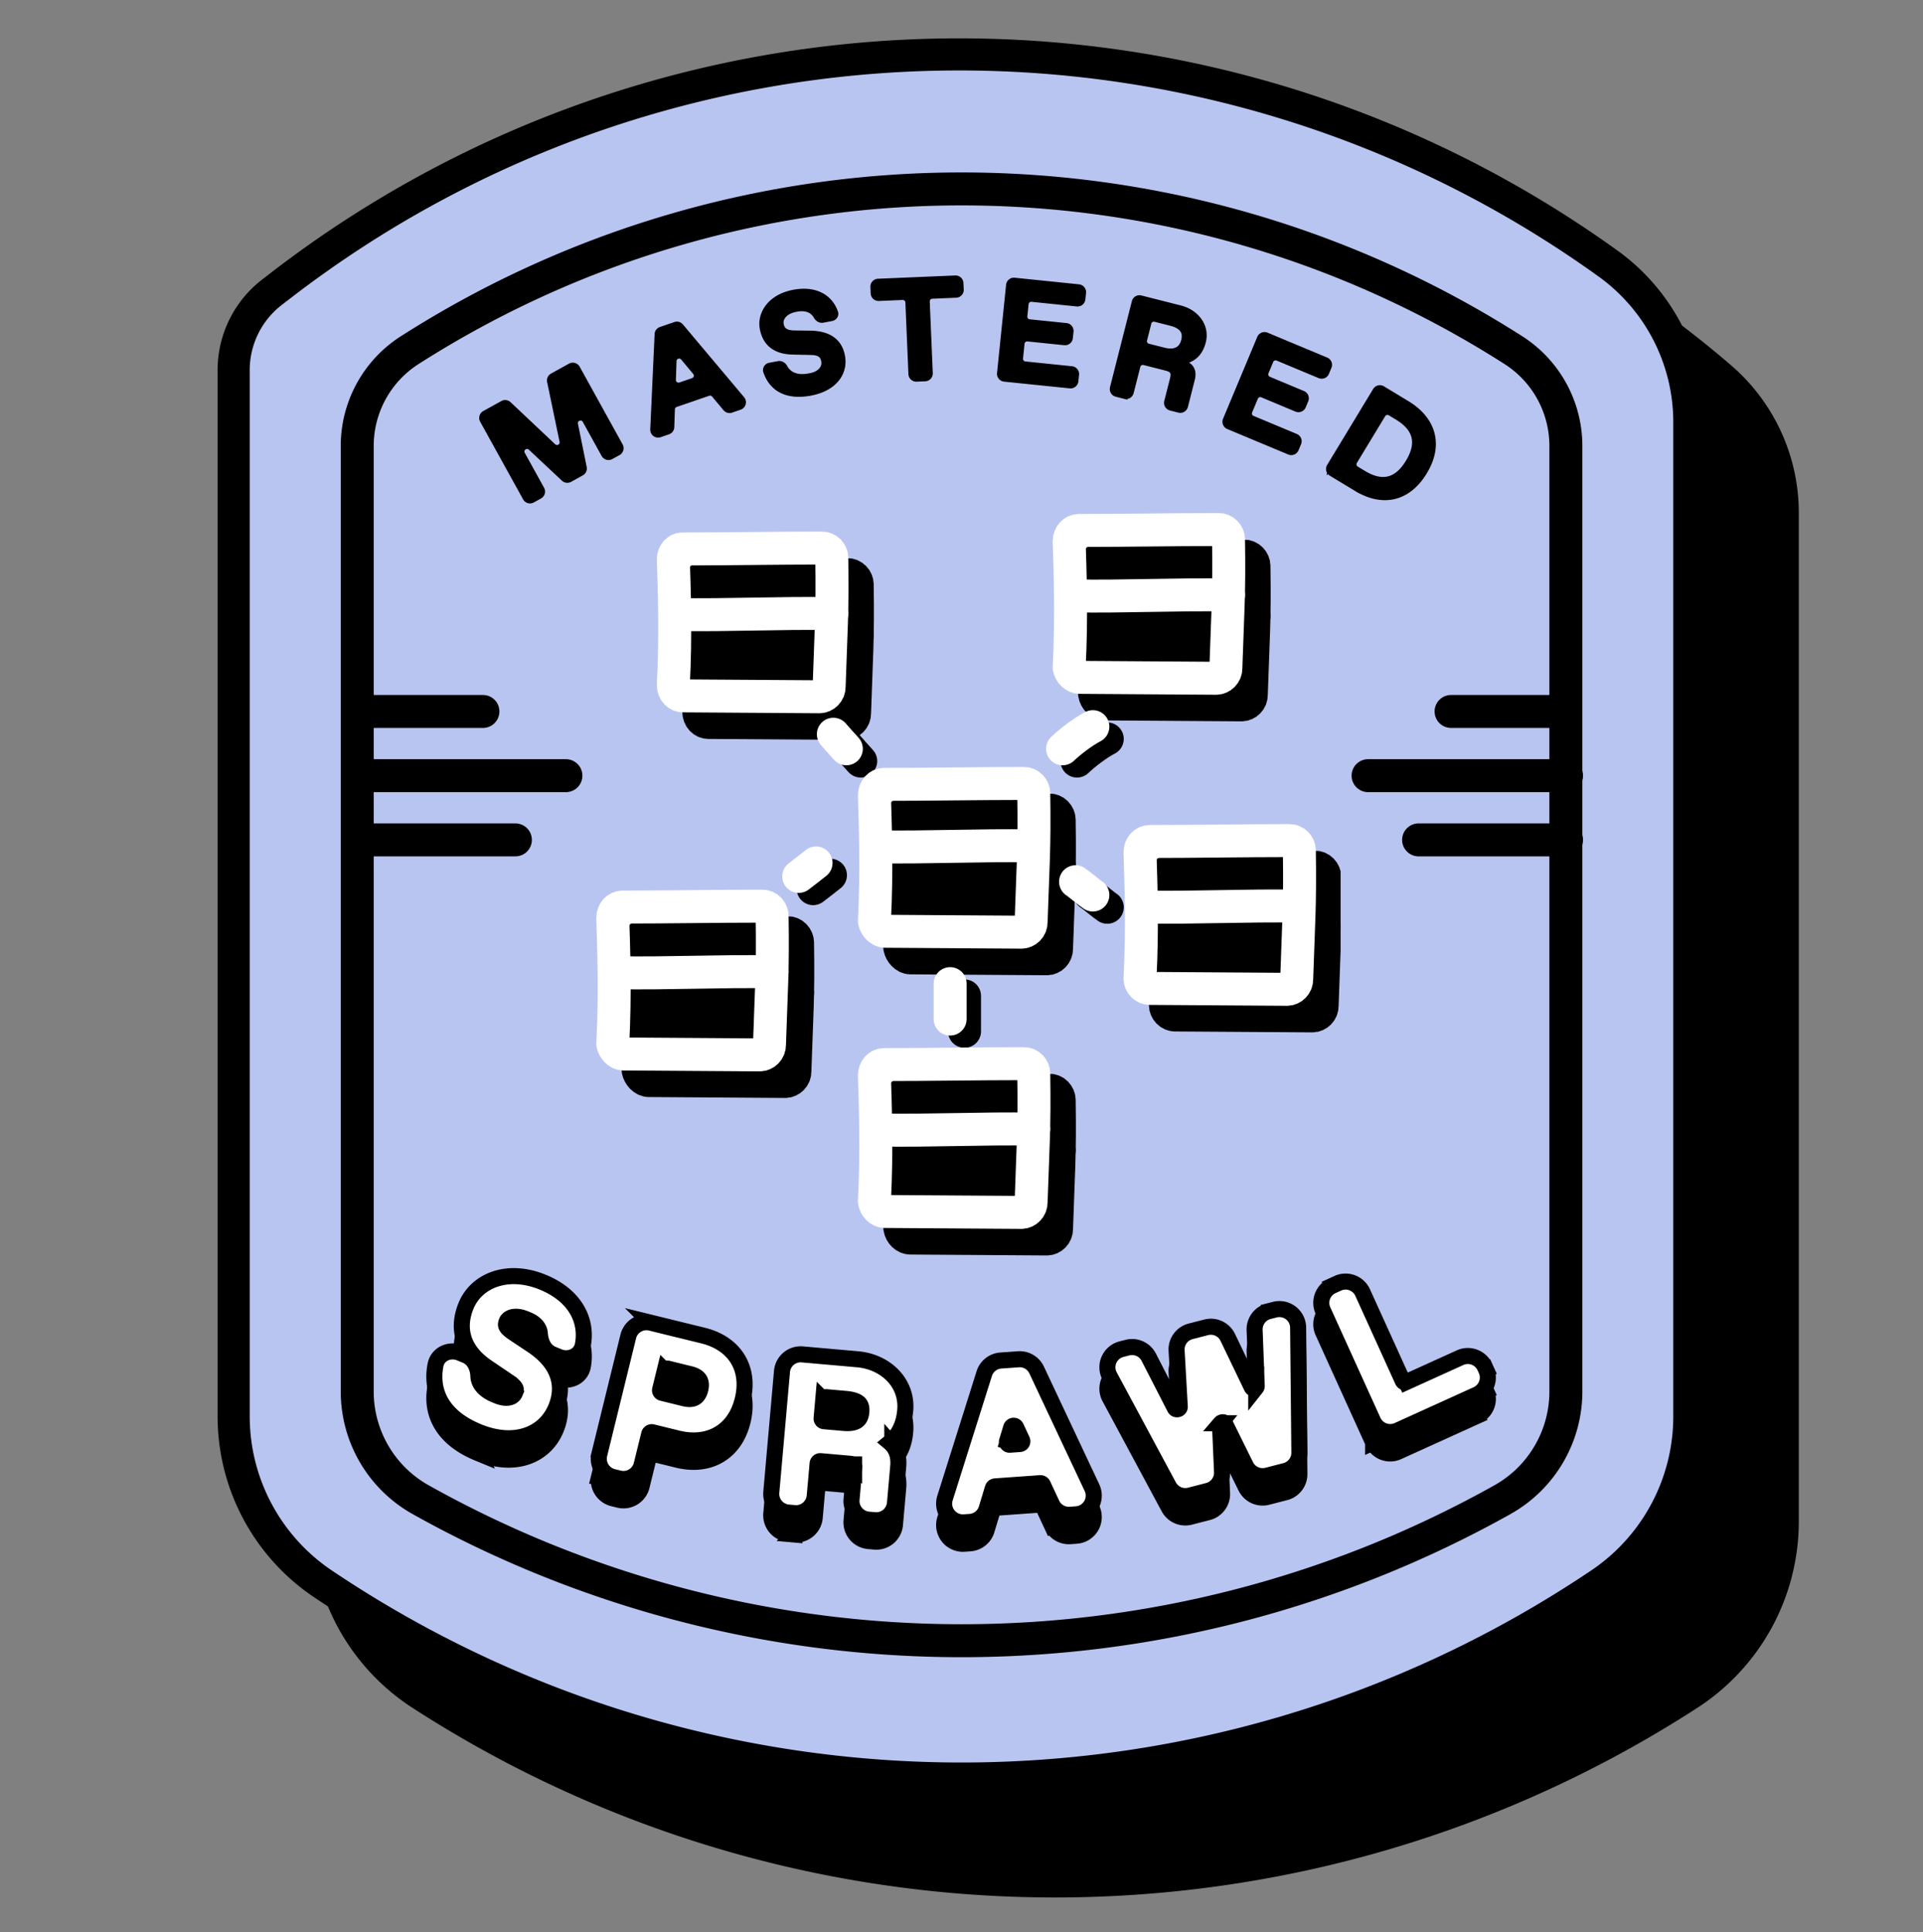 <svg width="200" height="201" viewBox="0 0 200 201" fill="none" xmlns="http://www.w3.org/2000/svg">
  <rect x="0" y="0" width="200" height="201" fill="#808080" stroke="none"/>
  <g clip-path="url(#a)">
    <path d="M187.083 158.248a23.1 23.1 0 0 1-10.555 19.397c-40.66 26.299-92.967 26.299-133.628 0a23.101 23.101 0 0 1-10.554-19.397V49.226c0-3.277 1.428-6.39 3.91-8.53l3.121-2.687c40.428-34.818 100.246-34.818 140.674 0a20.24 20.24 0 0 1 7.032 15.335v104.904Z" fill="#000"/>
    <path d="M175.699 147.322a20.99 20.99 0 0 1-9.275 17.417c-40.162 27.015-92.686 27.015-132.848 0a20.99 20.99 0 0 1-9.274-17.417V38.498c0-3.177 1.476-6.174 3.995-8.11l1.026-.79c40.448-31.087 96.493-31.98 137.909-2.194a20.344 20.344 0 0 1 8.467 16.516v103.402Z" fill="#B9C5F1" stroke="#000" stroke-width="3.34"/>
    <path d="M162.857 144.737c0 4.671-2.525 8.977-6.601 11.258a115.205 115.205 0 0 1-112.502 0 12.9 12.9 0 0 1-6.601-11.258V46.386c0-4.036 2.058-7.793 5.459-9.965 34.995-22.36 79.791-22.36 114.787 0a11.826 11.826 0 0 1 5.458 9.965v98.351Z" stroke="#000" stroke-width="3.429"/>
    <g clip-path="url(#b)">
      <path d="m108.744 99.582-15.462.427c-.183 0-.366-.171-.366-.342V89.256c0-.17.183-.342.366-.342l15.462-.426c.183 0 .366.17.366.341v10.412c0 .17-.183.341-.366.341Z" fill="#000"/>
      <path d="m94.692 99.634 14.179.094c.553 0 1.013-.471 1.013-1.037.184-5.754.369-7.64.276-13.395 0-.566-.46-1.037-1.012-1.037-4.788 0-9.76.094-14.548.094-.552 0-1.012.472-1.012 1.132.092 3.019.276 7.83 0 13.111.092.472.552 1.038 1.105 1.038Z" fill="#000" stroke="#000" stroke-width="3.429" stroke-miterlimit="10" stroke-linecap="round" stroke-linejoin="round"/>
      <path d="M93.956 89.984c5.432.094 10.772-.189 16.205-.094" stroke="#000" stroke-width="3.429" stroke-miterlimit="10" stroke-linecap="round" stroke-linejoin="round"/>
      <path d="m73.686 75.147 14.18.094c.552 0 1.012-.472 1.012-1.037.184-5.754.368-7.64.276-13.395 0-.566-.46-1.037-1.013-1.037-4.787 0-9.76.094-14.547.094-.46 0-.92.472-.92 1.038.091 3.018.276 7.829 0 13.11 0 .661.46 1.133 1.012 1.133Z" fill="#000" stroke="#000" stroke-width="3.429" stroke-miterlimit="10" stroke-linecap="round" stroke-linejoin="round"/>
      <path d="M72.95 66.117c5.524.094 10.772-.189 16.204-.095" stroke="#000" stroke-width="3.429" stroke-miterlimit="10" stroke-linecap="round" stroke-linejoin="round"/>
      <path d="m114.948 73.222 14.179.095c.552 0 1.013-.472 1.013-1.038.184-5.754.368-7.64.276-13.394 0-.566-.46-1.038-1.013-1.038-4.787 0-9.759.095-14.547.095-.552 0-1.013.471-1.013 1.132.092 3.018.276 7.829 0 13.11.092.567.553 1.038 1.105 1.038Z" fill="#000" stroke="#000" stroke-width="3.429" stroke-miterlimit="10" stroke-linecap="round" stroke-linejoin="round"/>
      <path d="M114.212 64.177c5.432.094 10.772-.189 16.204-.094" stroke="#000" stroke-width="3.429" stroke-miterlimit="10" stroke-linecap="round" stroke-linejoin="round"/>
      <path d="m94.692 128.78 14.179.095c.553 0 1.013-.472 1.013-1.038.184-5.754.369-7.64.276-13.394 0-.566-.46-1.038-1.012-1.038-4.788 0-9.76.095-14.548.095-.552 0-1.012.471-1.012 1.132.092 3.018.276 7.829 0 13.111.092.566.552 1.037 1.105 1.037Z" fill="#000" stroke="#000" stroke-width="3.429" stroke-miterlimit="10" stroke-linecap="round" stroke-linejoin="round"/>
      <path d="M93.956 119.736c5.432.094 10.772-.189 16.205-.094" stroke="#000" stroke-width="3.429" stroke-miterlimit="10" stroke-linecap="round" stroke-linejoin="round"/>
      <path d="m67.48 112.397 14.18.095c.552 0 1.012-.472 1.012-1.038.184-5.754.369-7.64.276-13.394 0-.566-.46-1.038-1.012-1.038-4.788 0-9.76.095-14.548.095-.552 0-1.012.471-1.012 1.132.092 3.018.276 7.829 0 13.111.092.471.552 1.037 1.105 1.037Z" fill="#000" stroke="#000" stroke-width="3.429" stroke-miterlimit="10" stroke-linecap="round" stroke-linejoin="round"/>
      <path d="M66.744 103.372c5.433.094 10.773-.188 16.205-.094" stroke="#000" stroke-width="3.429" stroke-miterlimit="10" stroke-linecap="round" stroke-linejoin="round"/>
      <path d="m122.222 105.576 14.271.094c.552 0 1.013-.471 1.013-1.037.184-5.754.368-7.64.276-13.394 0-.566-.46-1.038-1.013-1.038-4.787 0-9.759.094-14.547.094-.552 0-1.013.472-1.013 1.132.092 3.019.276 7.83 0 13.112 0 .565.461 1.037 1.013 1.037Z" fill="#000" stroke="#000" stroke-width="3.429" stroke-miterlimit="10" stroke-linecap="round" stroke-linejoin="round"/>
      <path d="M121.486 96.541c5.432.095 10.772-.188 16.204-.094m-25.679-17.282c.84-.795 2.152-1.788 3.149-2.305m-14.845 26.729v3.687m-15.744-14.84c.451-.328 1.372-1.066 1.8-1.4m1.799-13.387c.321.385 1.028 1.156 1.35 1.516m23.84 13.825c.3.184 1.5 1.198 1.8 1.382" stroke="#000" stroke-width="3.429" stroke-miterlimit="10" stroke-linecap="round" stroke-linejoin="round"/>
    </g>
    <path d="m106.072 96.891-15.353.372c-.181 0-.363-.148-.363-.297v-9.082c0-.15.182-.298.363-.298l15.353-.372c.182 0 .363.149.363.297v9.082c0 .15-.181.298-.363.298Z" fill="#000"/>
    <path d="m92.048 96.869 14.179.094c.552 0 1.012-.471 1.012-1.037.185-5.754.369-7.64.277-13.395 0-.566-.461-1.037-1.013-1.037-4.788 0-9.76.094-14.547.094-.553 0-1.013.472-1.013 1.132.092 3.018.276 7.829 0 13.111.092.472.552 1.038 1.105 1.038ZM71.041 72.382l14.18.094c.552 0 1.012-.472 1.012-1.037.184-5.754.368-7.64.276-13.395 0-.566-.46-1.037-1.013-1.037-4.787 0-9.759.094-14.547.094-.46 0-.92.472-.92 1.038.092 3.018.276 7.829 0 13.11 0 .661.46 1.133 1.012 1.133Z" stroke="#fff" stroke-width="3.429" stroke-miterlimit="10" stroke-linecap="round" stroke-linejoin="round"/>
    <path d="M70.305 63.923c5.524.094 10.772-.189 16.204-.094m25.794 6.628 14.179.095c.552 0 1.013-.472 1.013-1.038.184-5.754.368-7.64.276-13.394 0-.566-.46-1.038-1.013-1.038-4.787 0-9.759.095-14.547.095-.552 0-1.013.471-1.013 1.132.092 3.018.276 7.829 0 13.11.092.567.553 1.038 1.105 1.038Z" stroke="#fff" stroke-width="3.429" stroke-miterlimit="10" stroke-linecap="round" stroke-linejoin="round"/>
    <path d="M111.567 61.983c5.432.095 10.772-.188 16.204-.094m-35.723 64.126 14.179.095c.552 0 1.012-.472 1.012-1.038.185-5.754.369-7.64.277-13.394 0-.566-.461-1.038-1.013-1.038-4.788 0-9.76.095-14.547.095-.553 0-1.013.471-1.013 1.132.092 3.018.276 7.829 0 13.111.092.566.552 1.037 1.105 1.037Z" stroke="#fff" stroke-width="3.429" stroke-miterlimit="10" stroke-linecap="round" stroke-linejoin="round"/>
    <path d="M91.311 117.542c5.432.095 10.772-.188 16.205-.094m-42.68-7.816 14.179.095c.552 0 1.013-.472 1.013-1.038.184-5.754.368-7.64.276-13.394 0-.566-.46-1.038-1.013-1.038-4.788 0-9.76.094-14.547.094-.553 0-1.013.472-1.013 1.132.092 3.019.276 7.829 0 13.112.092.471.552 1.037 1.105 1.037Z" stroke="#fff" stroke-width="3.429" stroke-miterlimit="10" stroke-linecap="round" stroke-linejoin="round"/>
    <path d="M64.1 101.178c5.431.095 10.771-.188 16.204-.094M91.087 88.08c5.432.095 10.772-.188 16.204-.093m12.286 14.824 14.271.094c.552 0 1.013-.471 1.013-1.037.184-5.754.368-7.64.276-13.394 0-.566-.461-1.038-1.013-1.038-4.788 0-9.76.094-14.547.094-.553 0-1.013.472-1.013 1.132.092 3.019.276 7.83 0 13.112 0 .566.46 1.037 1.013 1.037Z" stroke="#fff" stroke-width="3.429" stroke-miterlimit="10" stroke-linecap="round" stroke-linejoin="round"/>
    <path d="M118.84 94.348c5.433.094 10.773-.189 16.205-.094m-24.532-16.366c.84-.794 2.152-1.787 3.149-2.304m-14.844 26.729V106M83.073 91.16c.451-.328 1.372-1.066 1.8-1.4m1.799-13.388c.321.386 1.028 1.157 1.35 1.516m23.841 13.826c.299.184 1.499 1.198 1.799 1.382" stroke="#fff" stroke-width="3.429" stroke-miterlimit="10" stroke-linecap="round" stroke-linejoin="round"/>
    <path d="M38.592 74.003h11.634M38.217 87.362h15.386m-15.386-6.68h20.64m103.694-6.679h-11.634m12.009 13.359H147.54m15.386-6.68h-20.64" stroke="#000" stroke-width="3.429" stroke-linecap="round"/>
    <path d="m109.398 158.666.677-.315-.677.315a1.95 1.95 0 0 0 1.905 1.121l.642-.046a1.948 1.948 0 0 0 1.624-2.772l-5.755-12.242a1.948 1.948 0 0 0-1.902-1.114l-1.826.13a1.949 1.949 0 0 0-1.719 1.358l-4.082 12.944a1.948 1.948 0 0 0 1.997 2.529l.606-.043a1.946 1.946 0 0 0 1.726-1.38l.64-2.118a.278.278 0 0 1 .247-.197l4.691-.335a.277.277 0 0 1 .272.16l.934 2.005Zm36.856-12.678.345.761-.345-.761a.277.277 0 0 1-.368-.138l-4.164-9.175a1.947 1.947 0 0 0-2.579-.969l-.58.263.345.76-.345-.76a1.95 1.95 0 0 0-.969 2.579l5.215 11.493.76-.345-.76.345a1.948 1.948 0 0 0 2.579.969l8.21-3.725-.345-.76.345.76a1.949 1.949 0 0 0 .969-2.579l-.761.345.761-.345-.132-.29a1.948 1.948 0 0 0-2.579-.969l-5.602 2.541Zm-41.52 6.155-.729-.219.729.219.427-1.415a.278.278 0 0 1 .519-.037l.623 1.34a.278.278 0 0 1-.232.395l-1.051.075a.278.278 0 0 1-.286-.358Zm-55.008-.994c1.835.753 3.553.869 4.99.402 1.45-.472 2.537-1.513 3.11-2.908.535-1.303.543-2.55.051-3.691-.48-1.114-1.398-2.038-2.556-2.809l-1.891-1.258c-.505-.336-.699-.565-.768-.711-.042-.089-.075-.214.047-.511.11-.271.692-.762 1.95-.246l.196.081c.874.359 1.26.899 1.294 1.462.044.695.34 1.731 1.332 2.138l.657.27c.937.385 2.253-.015 2.485-1.262.246-1.322.015-2.636-.709-3.787-.719-1.144-1.893-2.078-3.458-2.721-3.706-1.521-6.923-.136-7.981 2.441-.476 1.159-.6 2.342-.224 3.482.375 1.132 1.207 2.111 2.433 2.94l2.242 1.517c.503.342.65.563.693.673.027.071.049.183-.067.466a.772.772 0 0 1-.516.451c-.276.083-.714.09-1.316-.157l-.197-.081c-1.346-.553-1.748-1.319-1.77-1.976-.023-.727-.335-1.754-1.32-2.159l-.625-.256c-.972-.4-2.279.049-2.516 1.285-.27 1.4-.088 2.78.669 4.007.75 1.215 2.013 2.198 3.765 2.918Zm14.653 4.859a1.949 1.949 0 0 0 2.356-1.428l.78-3.173a.28.28 0 0 1 .336-.204l2.626.645c1.552.381 3.043.251 4.27-.458 1.234-.712 2.094-1.947 2.492-3.568.398-1.622.206-3.111-.56-4.309-.762-1.192-2.025-1.99-3.574-2.371l-5.407-1.327a1.949 1.949 0 0 0-2.357 1.428l-3.008 12.256a1.949 1.949 0 0 0 1.427 2.357l.619.152Zm4.758-11.213a.279.279 0 0 1 .337-.204l2.317.569c.568.139.84.375.969.587.128.212.19.532.077.994-.114.463-.319.725-.537.859-.214.132-.565.217-1.127.079l-2.317-.569a.279.279 0 0 1-.204-.337l.485-1.978Zm13.485 14.819a1.948 1.948 0 0 0 2.113-1.769l.299-3.381a.28.28 0 0 1 .301-.253l3.011.267c.23.02.368.051.448.079a.557.557 0 0 1 .038.015l.009.04c.014.084.02.225 0 .455l-.277 3.117a1.948 1.948 0 0 0 1.77 2.112l.634.056a1.948 1.948 0 0 0 2.112-1.769l.34-3.835c.07-.803-.073-1.6-.619-2.219a2.424 2.424 0 0 0-.267-.259 4.1 4.1 0 0 0 .6-.6c.6-.744.918-1.672 1.012-2.734.256-2.888-2.062-5.066-4.945-5.321l-5.758-.51a1.949 1.949 0 0 0-2.112 1.769l-1.112 12.572a1.948 1.948 0 0 0 1.769 2.112l.634.056Zm6.203-5.063Zm-3.203-6.742a.28.28 0 0 1 .302-.253l2.06.183c.762.067 1.16.255 1.357.441.16.152.286.399.241.906-.045.51-.22.771-.427.92-.232.165-.655.296-1.392.231l-2.06-.182a.278.278 0 0 1-.253-.302l.172-1.944Zm45.082-1.436c.003.1-.025.153-.051.185a.309.309 0 0 1-.161.096.299.299 0 0 1-.186-.01c-.038-.016-.088-.05-.131-.14l-2.485-5.171a1.948 1.948 0 0 0-2.242-1.043l-1.618.417a1.947 1.947 0 0 0-1.459 1.997l.329 5.818c.006.099-.021.152-.047.185a.294.294 0 0 1-.158.099.296.296 0 0 1-.186-.005c-.038-.016-.089-.048-.134-.137l-2.7-5.265a1.947 1.947 0 0 0-2.219-.998l-.618.159a1.949 1.949 0 0 0-1.23 2.809l6.152 11.448a1.948 1.948 0 0 0 2.202.964l1.876-.483a1.949 1.949 0 0 0 1.46-1.972l-.212-4.869c-.004-.099.024-.152.05-.184a.293.293 0 0 1 .159-.097.293.293 0 0 1 .186.008c.039.016.088.048.133.138l2.156 4.364a1.949 1.949 0 0 0 2.233 1.023l1.875-.483a1.95 1.95 0 0 0 1.462-1.906l-.129-13a1.948 1.948 0 0 0-2.434-1.867l-.631.163a1.946 1.946 0 0 0-1.46 1.959l.218 5.798Z" fill="#000" stroke="#000" stroke-width="1.67"/>
    <path d="m109.398 156.44.677-.315-.677.315a1.949 1.949 0 0 0 1.905 1.12l.642-.046a1.947 1.947 0 0 0 1.624-2.772l-5.755-12.241a1.947 1.947 0 0 0-1.902-1.114l-1.826.13a1.948 1.948 0 0 0-1.719 1.357l-4.082 12.945a1.948 1.948 0 0 0 1.997 2.529l.606-.043a1.948 1.948 0 0 0 1.726-1.38l.64-2.119a.281.281 0 0 1 .247-.197l4.691-.335a.28.28 0 0 1 .272.16l.934 2.006Zm36.856-12.678.345.76-.345-.76a.277.277 0 0 1-.368-.138l-4.164-9.176a1.949 1.949 0 0 0-2.579-.969l-.58.264.345.76-.345-.76a1.949 1.949 0 0 0-.969 2.579l5.215 11.492.76-.344-.76.345a1.95 1.95 0 0 0 2.579.969l8.21-3.725-.345-.761.345.761a1.95 1.95 0 0 0 .969-2.579l-.761.345.761-.345-.132-.291a1.95 1.95 0 0 0-2.579-.969l-5.602 2.542Zm-41.52 6.155-.729-.22.729.22.427-1.416a.278.278 0 0 1 .519-.037l.623 1.341a.278.278 0 0 1-.232.395l-1.051.075a.278.278 0 0 1-.286-.358Zm-55.008-.995c1.835.754 3.553.87 4.99.402 1.45-.471 2.537-1.512 3.11-2.908.535-1.302.543-2.549.051-3.691-.48-1.113-1.398-2.038-2.556-2.808l-1.891-1.258c-.505-.336-.699-.565-.768-.712-.042-.089-.075-.214.047-.511.11-.271.692-.762 1.95-.245l.196.08c.874.359 1.26.899 1.294 1.462.044.695.34 1.732 1.332 2.139l.657.27c.937.384 2.253-.015 2.485-1.263.246-1.321.015-2.636-.709-3.787-.719-1.143-1.893-2.077-3.458-2.72-3.706-1.522-6.923-.136-7.981 2.44-.476 1.16-.6 2.343-.224 3.483.375 1.132 1.207 2.111 2.433 2.94l2.242 1.516v.001c.503.341.65.563.693.673.027.071.049.183-.067.465a.77.77 0 0 1-.516.451c-.276.084-.714.091-1.316-.157l-.197-.08c-1.346-.553-1.748-1.32-1.77-1.977-.023-.726-.335-1.754-1.32-2.158l-.625-.257c-.972-.399-2.279.049-2.516 1.285-.27 1.401-.088 2.781.669 4.008.75 1.215 2.013 2.198 3.765 2.917Zm14.653 4.859a1.947 1.947 0 0 0 2.356-1.427l.78-3.173a.278.278 0 0 1 .336-.204l2.626.645c1.552.38 3.043.251 4.27-.458 1.234-.712 2.094-1.948 2.492-3.569.398-1.621.206-3.111-.56-4.309-.762-1.191-2.025-1.99-3.574-2.37l-5.407-1.327a1.947 1.947 0 0 0-2.357 1.427l-3.008 12.257a1.947 1.947 0 0 0 1.427 2.356l.619.152Zm4.758-11.212a.277.277 0 0 1 .337-.204l2.317.569c.568.139.84.375.969.586.128.213.19.532.077.995-.114.462-.319.724-.537.859-.214.132-.565.216-1.127.078l-2.317-.569a.278.278 0 0 1-.204-.336l.485-1.978Zm13.485 14.819a1.948 1.948 0 0 0 2.113-1.769l.299-3.381a.28.28 0 0 1 .301-.253l3.011.266c.23.021.368.051.448.08a.557.557 0 0 1 .038.015.435.435 0 0 1 .009.04c.014.084.02.225 0 .455l-.277 3.117a1.949 1.949 0 0 0 1.77 2.112l.634.056a1.948 1.948 0 0 0 2.112-1.769l.34-3.835c.07-.804-.073-1.6-.619-2.219a2.433 2.433 0 0 0-.267-.26c.22-.178.42-.378.6-.6.6-.743.918-1.672 1.012-2.734.256-2.887-2.062-5.066-4.945-5.321l-5.758-.509a1.948 1.948 0 0 0-2.112 1.769l-1.112 12.571a1.949 1.949 0 0 0 1.769 2.113l.634.056Zm6.203-5.063.001.001v-.001Zm-3.203-6.742a.278.278 0 0 1 .302-.253l2.06.182c.762.067 1.16.256 1.357.441.16.153.286.4.241.906-.045.51-.22.772-.427.92-.232.166-.655.297-1.392.232l-2.06-.182a.279.279 0 0 1-.253-.302l.172-1.944Zm45.082-1.437c.003.101-.025.153-.051.186a.308.308 0 0 1-.161.095.299.299 0 0 1-.186-.01c-.038-.016-.088-.049-.131-.14l-2.485-5.17a1.947 1.947 0 0 0-2.242-1.043l-1.618.417a1.947 1.947 0 0 0-1.459 1.996l.329 5.818c.006.1-.021.153-.047.186a.3.3 0 0 1-.158.099.303.303 0 0 1-.186-.006c-.038-.015-.089-.047-.134-.136l-2.7-5.265a1.946 1.946 0 0 0-2.219-.998l-.618.159a1.949 1.949 0 0 0-1.23 2.809l6.152 11.447a1.95 1.95 0 0 0 2.202.965l1.876-.484a1.947 1.947 0 0 0 1.46-1.971l-.212-4.869c-.004-.1.024-.153.05-.185a.3.3 0 0 1 .159-.097.308.308 0 0 1 .186.008c.039.016.088.049.133.139l2.156 4.363a1.948 1.948 0 0 0 2.233 1.024l1.875-.483a1.95 1.95 0 0 0 1.462-1.906l-.129-13a1.948 1.948 0 0 0-2.434-1.867l-.631.162a1.947 1.947 0 0 0-1.46 1.96l.218 5.797Z" fill="#fff" stroke="#000" stroke-width="1.67"/>
    <mask id="c" maskUnits="userSpaceOnUse" x="48.916" y="27.904" width="101" height="25" fill="#000">
      <path fill="#fff" d="M48.916 27.904h101v25h-101z"/>
      <path d="M58.466 45.903c.109.522-.52.874-.908.508l-4.642-4.378a.546.546 0 0 0-.638-.08l-1.884 1.04a.546.546 0 0 0-.214.742l4.465 8.076c.146.264.478.36.741.214l.748-.414a.546.546 0 0 0 .214-.741l-2.008-3.632c-.3-.544.397-1.087.85-.662l3.442 3.224c.172.161.43.193.637.079l1.212-.67a.546.546 0 0 0 .27-.586l-.909-4.496c-.124-.611.71-.918 1.012-.372l1.958 3.542c.146.264.478.36.741.213l.749-.413a.545.545 0 0 0 .213-.742l-4.464-8.076a.546.546 0 0 0-.742-.214l-1.867 1.032a.546.546 0 0 0-.27.589l1.294 6.217Zm18.475-3.545a.546.546 0 0 0 .24-.867l-6.366-7.57a.546.546 0 0 0-.595-.165l-1.498.515a.546.546 0 0 0-.368.491l-.453 9.915a.546.546 0 0 0 .723.54l.865-.297a.545.545 0 0 0 .368-.498l.062-1.851a.545.545 0 0 1 .368-.498l3.388-1.165a.545.545 0 0 1 .596.166l1.188 1.422c.145.174.382.24.596.166l.886-.304Zm-6.853-4.804a.546.546 0 0 1 .965-.332l1.254 1.504a.546.546 0 0 1-.242.865l-1.319.454a.546.546 0 0 1-.722-.534l.064-1.957Zm14.206 3.33c2.507-.468 3.642-2.104 3.317-3.843-.308-1.652-1.548-2.351-3.352-2.374l-1.578-.02c-.902-.013-1.321-.25-1.446-.916-.121-.652.423-1.353 1.51-1.556l.144-.027c.868-.162 1.614.082 1.996.77.14.25.405.432.687.379l.919-.171c.296-.056.496-.343.4-.628-.542-1.604-2.096-2.505-4.326-2.09-2.493.466-3.556 2.239-3.273 3.76.281 1.508 1.273 2.402 3.155 2.441l1.882.04c.934.02 1.245.322 1.353.901.122.653-.335 1.338-1.422 1.54l-.145.027c-1.267.237-2.084-.182-2.473-.906-.136-.252-.402-.432-.683-.38l-.902.169c-.304.057-.503.355-.403.647.601 1.75 2.109 2.709 4.64 2.237Zm11.924-1.495a.545.545 0 0 0 .522-.569l-.315-7.452a.546.546 0 0 1 .522-.568l2.49-.105a.546.546 0 0 0 .522-.569l-.03-.677a.546.546 0 0 0-.567-.522l-8.042.34a.546.546 0 0 0-.522.568l.028.677a.545.545 0 0 0 .569.522l2.474-.104a.545.545 0 0 1 .568.522l.315 7.452a.546.546 0 0 0 .568.522l.898-.038Zm15.07.737a.546.546 0 0 0 .598-.487l.069-.674a.545.545 0 0 0-.487-.599l-4.854-.498a.545.545 0 0 1-.487-.598l.158-1.54a.546.546 0 0 1 .598-.487l3.828.393c.3.03.568-.187.598-.487l.07-.674a.546.546 0 0 0-.487-.599l-3.828-.392a.545.545 0 0 1-.487-.599l.131-1.276a.546.546 0 0 1 .598-.487l4.708.483a.546.546 0 0 0 .598-.486l.069-.675a.545.545 0 0 0-.487-.598l-6.687-.686a.545.545 0 0 0-.598.486l-.942 9.18c-.031.3.187.568.487.6l6.834.7Zm5.688 1.094a.545.545 0 0 0 .663-.394l.694-2.729a.545.545 0 0 1 .663-.394l2.257.574c.715.182.875.45.693 1.165l-.592 2.329a.545.545 0 0 0 .394.663l.872.222a.546.546 0 0 0 .663-.395l.715-2.814c.229-.9-.112-1.535-1.197-1.81 1.252-.139 2.019-.826 2.343-2.097.399-1.572-.667-3.06-2.382-3.496l-4.115-1.046a.545.545 0 0 0-.663.394l-2.274 8.944a.546.546 0 0 0 .394.663l.872.222Zm2.501-7.623a.545.545 0 0 1 .663-.394l1.615.41c1.143.29 1.602.879 1.365 1.808-.236.928-.938 1.297-2.081 1.007l-1.614-.41a.546.546 0 0 1-.395-.664l.447-1.757Zm14.61 13.427a.546.546 0 0 0 .714-.293l.261-.626a.545.545 0 0 0-.293-.713l-4.502-1.881a.546.546 0 0 1-.293-.714l.596-1.428a.546.546 0 0 1 .714-.293l3.55 1.483a.546.546 0 0 0 .714-.293l.261-.626a.546.546 0 0 0-.293-.713l-3.55-1.483a.546.546 0 0 1-.293-.714l.494-1.183a.546.546 0 0 1 .714-.293l4.366 1.824a.546.546 0 0 0 .714-.294l.261-.625a.546.546 0 0 0-.293-.714l-6.203-2.591a.545.545 0 0 0-.713.293l-3.558 8.515a.546.546 0 0 0 .294.714l6.338 2.648Zm6.985 3.81c2.648 1.604 5.33 1.16 7.087-1.74 1.757-2.9.845-5.52-1.803-7.124l-2.559-1.55a.546.546 0 0 0-.75.183l-4.781 7.893a.544.544 0 0 0 .184.75l2.622 1.588Zm2.761-7.686a.545.545 0 0 1 .749-.184l.731.443c1.703 1.03 2.48 2.45 1.144 4.657-1.337 2.206-2.955 2.174-4.657 1.143l-.732-.443a.546.546 0 0 1-.184-.75l2.949-4.866Z"/>
    </mask>
    <path d="M58.466 45.903c.109.522-.52.874-.908.508l-4.642-4.378a.546.546 0 0 0-.638-.08l-1.884 1.04a.546.546 0 0 0-.214.742l4.465 8.076c.146.264.478.36.741.214l.748-.414a.546.546 0 0 0 .214-.741l-2.008-3.632c-.3-.544.397-1.087.85-.662l3.442 3.224c.172.161.43.193.637.079l1.212-.67a.546.546 0 0 0 .27-.586l-.909-4.496c-.124-.611.71-.918 1.012-.372l1.958 3.542c.146.264.478.36.741.213l.749-.413a.545.545 0 0 0 .213-.742l-4.464-8.076a.546.546 0 0 0-.742-.214l-1.867 1.032a.546.546 0 0 0-.27.589l1.294 6.217Zm18.475-3.545a.546.546 0 0 0 .24-.867l-6.366-7.57a.546.546 0 0 0-.595-.165l-1.498.515a.546.546 0 0 0-.368.491l-.453 9.915a.546.546 0 0 0 .723.54l.865-.297a.545.545 0 0 0 .368-.498l.062-1.851a.545.545 0 0 1 .368-.498l3.388-1.165a.545.545 0 0 1 .596.166l1.188 1.422c.145.174.382.24.596.166l.886-.304Zm-6.853-4.804a.546.546 0 0 1 .965-.332l1.254 1.504a.546.546 0 0 1-.242.865l-1.319.454a.546.546 0 0 1-.722-.534l.064-1.957Zm14.206 3.33c2.507-.468 3.642-2.104 3.317-3.843-.308-1.652-1.548-2.351-3.352-2.374l-1.578-.02c-.902-.013-1.321-.25-1.446-.916-.121-.652.423-1.353 1.51-1.556l.144-.027c.868-.162 1.614.082 1.996.77.14.25.405.432.687.379l.919-.171c.296-.056.496-.343.4-.628-.542-1.604-2.096-2.505-4.326-2.09-2.493.466-3.556 2.239-3.273 3.76.281 1.508 1.273 2.402 3.155 2.441l1.882.04c.934.02 1.245.322 1.353.901.122.653-.335 1.338-1.422 1.54l-.145.027c-1.267.237-2.084-.182-2.473-.906-.136-.252-.402-.432-.683-.38l-.902.169c-.304.057-.503.355-.403.647.601 1.75 2.109 2.709 4.64 2.237Zm11.924-1.495a.545.545 0 0 0 .522-.569l-.315-7.452a.546.546 0 0 1 .522-.568l2.49-.105a.546.546 0 0 0 .522-.569l-.03-.677a.546.546 0 0 0-.567-.522l-8.042.34a.546.546 0 0 0-.522.568l.028.677a.545.545 0 0 0 .569.522l2.474-.104a.545.545 0 0 1 .568.522l.315 7.452a.546.546 0 0 0 .568.522l.898-.038Zm15.07.737a.546.546 0 0 0 .598-.487l.069-.674a.545.545 0 0 0-.487-.599l-4.854-.498a.545.545 0 0 1-.487-.598l.158-1.54a.546.546 0 0 1 .598-.487l3.828.393c.3.03.568-.187.598-.487l.07-.674a.546.546 0 0 0-.487-.599l-3.828-.392a.545.545 0 0 1-.487-.599l.131-1.276a.546.546 0 0 1 .598-.487l4.708.483a.546.546 0 0 0 .598-.486l.069-.675a.545.545 0 0 0-.487-.598l-6.687-.686a.545.545 0 0 0-.598.486l-.942 9.18c-.031.3.187.568.487.6l6.834.7Zm5.688 1.094a.545.545 0 0 0 .663-.394l.694-2.729a.545.545 0 0 1 .663-.394l2.257.574c.715.182.875.45.693 1.165l-.592 2.329a.545.545 0 0 0 .394.663l.872.222a.546.546 0 0 0 .663-.395l.715-2.814c.229-.9-.112-1.535-1.197-1.81 1.252-.139 2.019-.826 2.343-2.097.399-1.572-.667-3.06-2.382-3.496l-4.115-1.046a.545.545 0 0 0-.663.394l-2.274 8.944a.546.546 0 0 0 .394.663l.872.222Zm2.501-7.623a.545.545 0 0 1 .663-.394l1.615.41c1.143.29 1.602.879 1.365 1.808-.236.928-.938 1.297-2.081 1.007l-1.614-.41a.546.546 0 0 1-.395-.664l.447-1.757Zm14.61 13.427a.546.546 0 0 0 .714-.293l.261-.626a.545.545 0 0 0-.293-.713l-4.502-1.881a.546.546 0 0 1-.293-.714l.596-1.428a.546.546 0 0 1 .714-.293l3.55 1.483a.546.546 0 0 0 .714-.293l.261-.626a.546.546 0 0 0-.293-.713l-3.55-1.483a.546.546 0 0 1-.293-.714l.494-1.183a.546.546 0 0 1 .714-.293l4.366 1.824a.546.546 0 0 0 .714-.294l.261-.625a.546.546 0 0 0-.293-.714l-6.203-2.591a.545.545 0 0 0-.713.293l-3.558 8.515a.546.546 0 0 0 .294.714l6.338 2.648Zm6.985 3.81c2.648 1.604 5.33 1.16 7.087-1.74 1.757-2.9.845-5.52-1.803-7.124l-2.559-1.55a.546.546 0 0 0-.75.183l-4.781 7.893a.544.544 0 0 0 .184.75l2.622 1.588Zm2.761-7.686a.545.545 0 0 1 .749-.184l.731.443c1.703 1.03 2.48 2.45 1.144 4.657-1.337 2.206-2.955 2.174-4.657 1.143l-.732-.443a.546.546 0 0 1-.184-.75l2.949-4.866Z" fill="#000"/>
    <path d="M58.466 45.903c.109.522-.52.874-.908.508l-4.642-4.378a.546.546 0 0 0-.638-.08l-1.884 1.04a.546.546 0 0 0-.214.742l4.465 8.076c.146.264.478.36.741.214l.748-.414a.546.546 0 0 0 .214-.741l-2.008-3.632c-.3-.544.397-1.087.85-.662l3.442 3.224c.172.161.43.193.637.079l1.212-.67a.546.546 0 0 0 .27-.586l-.909-4.496c-.124-.611.71-.918 1.012-.372l1.958 3.542c.146.264.478.36.741.213l.749-.413a.545.545 0 0 0 .213-.742l-4.464-8.076a.546.546 0 0 0-.742-.214l-1.867 1.032a.546.546 0 0 0-.27.589l1.294 6.217Zm18.475-3.545a.546.546 0 0 0 .24-.867l-6.366-7.57a.546.546 0 0 0-.595-.165l-1.498.515a.546.546 0 0 0-.368.491l-.453 9.915a.546.546 0 0 0 .723.54l.865-.297a.545.545 0 0 0 .368-.498l.062-1.851a.545.545 0 0 1 .368-.498l3.388-1.165a.545.545 0 0 1 .596.166l1.188 1.422c.145.174.382.24.596.166l.886-.304Zm-6.853-4.804a.546.546 0 0 1 .965-.332l1.254 1.504a.546.546 0 0 1-.242.865l-1.319.454a.546.546 0 0 1-.722-.534l.064-1.957Zm14.206 3.33c2.507-.468 3.642-2.104 3.317-3.843-.308-1.652-1.548-2.351-3.352-2.374l-1.578-.02c-.902-.013-1.321-.25-1.446-.916-.121-.652.423-1.353 1.51-1.556l.144-.027c.868-.162 1.614.082 1.996.77.14.25.405.432.687.379l.919-.171c.296-.056.496-.343.4-.628-.542-1.604-2.096-2.505-4.326-2.09-2.493.466-3.556 2.239-3.273 3.76.281 1.508 1.273 2.402 3.155 2.441l1.882.04c.934.02 1.245.322 1.353.901.122.653-.335 1.338-1.422 1.54l-.145.027c-1.267.237-2.084-.182-2.473-.906-.136-.252-.402-.432-.683-.38l-.902.169c-.304.057-.503.355-.403.647.601 1.75 2.109 2.709 4.64 2.237Zm11.924-1.495a.545.545 0 0 0 .522-.569l-.315-7.452a.546.546 0 0 1 .522-.568l2.49-.105a.546.546 0 0 0 .522-.569l-.03-.677a.546.546 0 0 0-.567-.522l-8.042.34a.546.546 0 0 0-.522.568l.028.677a.545.545 0 0 0 .569.522l2.474-.104a.545.545 0 0 1 .568.522l.315 7.452a.546.546 0 0 0 .568.522l.898-.038Zm15.07.737a.546.546 0 0 0 .598-.487l.069-.674a.545.545 0 0 0-.487-.599l-4.854-.498a.545.545 0 0 1-.487-.598l.158-1.54a.546.546 0 0 1 .598-.487l3.828.393c.3.03.568-.187.598-.487l.07-.674a.546.546 0 0 0-.487-.599l-3.828-.392a.545.545 0 0 1-.487-.599l.131-1.276a.546.546 0 0 1 .598-.487l4.708.483a.546.546 0 0 0 .598-.486l.069-.675a.545.545 0 0 0-.487-.598l-6.687-.686a.545.545 0 0 0-.598.486l-.942 9.18c-.031.3.187.568.487.6l6.834.7Zm5.688 1.094a.545.545 0 0 0 .663-.394l.694-2.729a.545.545 0 0 1 .663-.394l2.257.574c.715.182.875.45.693 1.165l-.592 2.329a.545.545 0 0 0 .394.663l.872.222a.546.546 0 0 0 .663-.395l.715-2.814c.229-.9-.112-1.535-1.197-1.81 1.252-.139 2.019-.826 2.343-2.097.399-1.572-.667-3.06-2.382-3.496l-4.115-1.046a.545.545 0 0 0-.663.394l-2.274 8.944a.546.546 0 0 0 .394.663l.872.222Zm2.501-7.623a.545.545 0 0 1 .663-.394l1.615.41c1.143.29 1.602.879 1.365 1.808-.236.928-.938 1.297-2.081 1.007l-1.614-.41a.546.546 0 0 1-.395-.664l.447-1.757Zm14.61 13.427a.546.546 0 0 0 .714-.293l.261-.626a.545.545 0 0 0-.293-.713l-4.502-1.881a.546.546 0 0 1-.293-.714l.596-1.428a.546.546 0 0 1 .714-.293l3.55 1.483a.546.546 0 0 0 .714-.293l.261-.626a.546.546 0 0 0-.293-.713l-3.55-1.483a.546.546 0 0 1-.293-.714l.494-1.183a.546.546 0 0 1 .714-.293l4.366 1.824a.546.546 0 0 0 .714-.294l.261-.625a.546.546 0 0 0-.293-.714l-6.203-2.591a.545.545 0 0 0-.713.293l-3.558 8.515a.546.546 0 0 0 .294.714l6.338 2.648Zm6.985 3.81c2.648 1.604 5.33 1.16 7.087-1.74 1.757-2.9.845-5.52-1.803-7.124l-2.559-1.55a.546.546 0 0 0-.75.183l-4.781 7.893a.544.544 0 0 0 .184.75l2.622 1.588Zm2.761-7.686a.545.545 0 0 1 .749-.184l.731.443c1.703 1.03 2.48 2.45 1.144 4.657-1.337 2.206-2.955 2.174-4.657 1.143l-.732-.443a.546.546 0 0 1-.184-.75l2.949-4.866Z" stroke="#000" stroke-width=".546" mask="url(#c)"/>
  </g>
  <defs>
    <clipPath id="a">
      <path fill="#fff" d="M0 .289h200v200H0z"/>
    </clipPath>
    <clipPath id="b">
      <path fill="#fff" d="M63.216 55.307h76.212v76.212H63.216z"/>
    </clipPath>
  </defs>
</svg>
